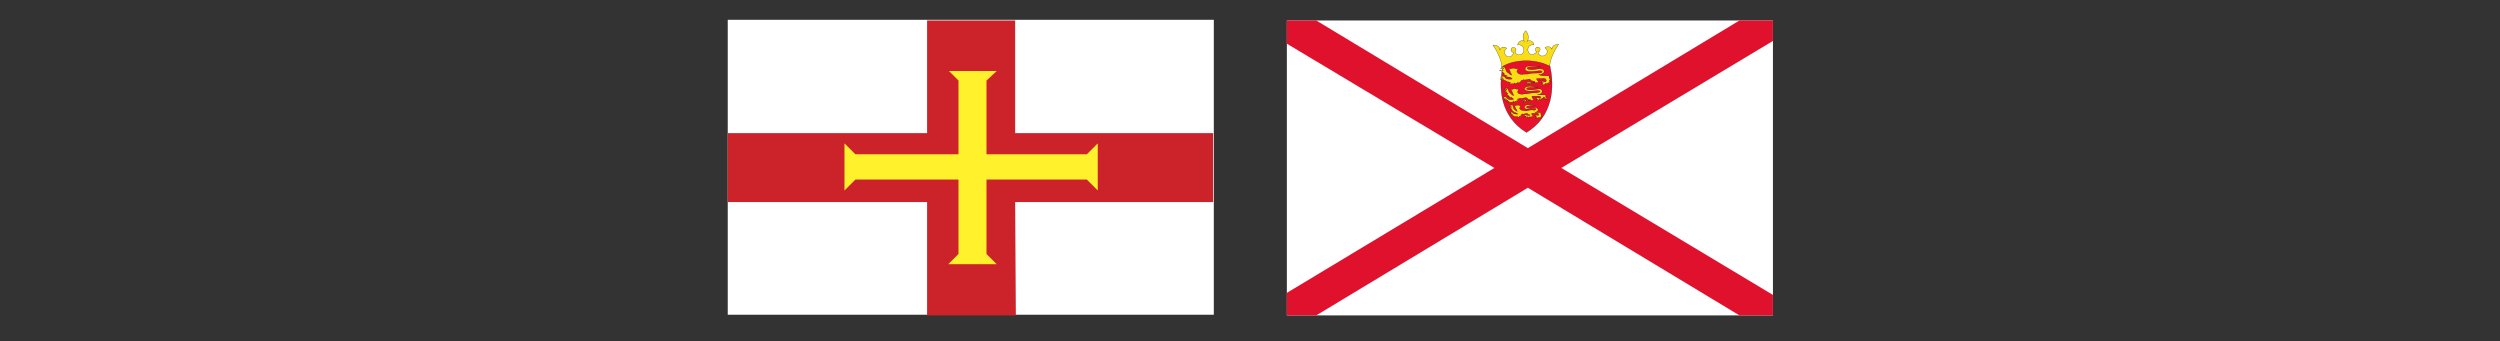 <?xml version="1.0" encoding="utf-8"?>
<!-- Generator: Adobe Illustrator 27.2.0, SVG Export Plug-In . SVG Version: 6.00 Build 0)  -->
<svg version="1.1" id="Layer_1" xmlns="http://www.w3.org/2000/svg" xmlns:xlink="http://www.w3.org/1999/xlink" x="0px" y="0px"
	 viewBox="0 0 366.2 50" style="enable-background:new 0 0 366.2 50;" xml:space="preserve">
<rect x="0" y="0" width="366.2" height="50" fill="#333333" stroke="none"/>
<style type="text/css">
	.st0{fill:#FFFFFF;}
	.st1{fill:#DF112D;}
	.st2{fill:#E8112D;stroke:#000000;stroke-width:3.321528e-02;stroke-miterlimit:50.903;}
	.st3{fill:#F9DD16;stroke:#000000;stroke-width:3.321528e-02;stroke-miterlimit:50.903;}
	.st4{fill-rule:evenodd;clip-rule:evenodd;fill:#CC2229;}
	.st5{fill-rule:evenodd;clip-rule:evenodd;fill:#FFF22D;}
</style>
<path class="st0" d="M188.5,3h71.2v43.2h-71.2L188.5,3L188.5,3z"/>
<path class="st0" d="M106.6,2.9h71.2v43.2h-71.2C106.6,46.1,106.6,2.9,106.6,2.9z"/>
<polygon class="st1" points="259.7,6 259.7,3 254.8,3 223.8,21.7 192.8,3 188.5,3 188.5,6.4 218.9,24.6 188.5,42.9 188.5,46.2 
	192.8,46.2 223.8,27.5 254.8,46.2 259.7,46.2 259.7,43.2 228.7,24.6 "/>
<path class="st2" d="M227,9.5c0.8,3.4,0.4,7.6-3.4,9.9c-3.8-2.3-4.2-6.5-3.4-9.9C221.1,8.7,225.2,8.2,227,9.5L227,9.5z"/>
<path class="st3" d="M223.6,8.9c1.4,0,2.7,0.4,3.4,0.8c0.1-1.2,0.7-2.3,1.3-3.2c-0.7,0-0.9,0.3-1,0.7c-0.2-0.5-0.8-0.4-1-0.2
	c0.7,0.5,0.2,1.3-0.5,1.2c-0.3-0.1-0.5-0.3-0.5-0.6c0.2,0,0.3-0.2,0.3-0.4c0-0.2-0.2-0.3-0.4-0.3s-0.3,0.2-0.3,0.4
	c0,0.1,0.1,0.3,0.2,0.3c-0.2,0.3-0.6,0.4-0.8,0.4c-0.3-0.1-0.5-0.4-0.5-0.7c0-0.7,0.7-0.8,0.9-0.7c0-0.5-0.8-0.9-1-0.5
	c0.3-0.5,0.2-1.1-0.2-1.6c-0.5,0.4-0.5,1.1-0.2,1.6c-0.2-0.4-1,0-1,0.5c0.2-0.1,0.9,0,0.9,0.7c0,0.3-0.1,0.6-0.5,0.7
	c-0.3,0.1-0.6,0-0.8-0.4c0.1,0,0.1-0.1,0.1-0.1c0.1-0.2,0.1-0.4-0.1-0.5c-0.2-0.1-0.4-0.1-0.5,0.1s-0.1,0.4,0.1,0.5
	c0.1,0,0.1,0.1,0.2,0.1c-0.1,0.3-0.2,0.5-0.5,0.6c-0.6,0.2-1.2-0.7-0.5-1.2c-0.2-0.3-0.8-0.3-1,0.2c0-0.4-0.3-0.7-1-0.7
	c0.6,0.9,1.2,2.1,1.3,3.2C220.9,9.2,222.2,8.9,223.6,8.9L223.6,8.9z"/>
<path class="st3" d="M226.9,11.7c0.1,0,0.2,0.1,0.2,0.1c0-0.2-0.1-0.3-0.2-0.4h0.1c-0.1-0.1-0.1-0.2-0.1-0.2c0-0.1,0-0.1-0.2-0.1
	c-0.1,0-0.3,0-0.5,0c-0.3,0-0.5,0-0.8-0.2c0.3,0.1,0.8-0.2,0.8-0.4c0-0.3-0.3-0.5-1-0.4c-0.7,0.2-1.5,0.1-1.5-0.1
	c0-0.2,0.6-0.3,0.9-0.2c0.3,0,0.5,0.1,1.1-0.1c-0.1,0.1-0.6,0.1-1,0s-1.3-0.1-1.3,0.4s1,0.4,1.8,0.3c0.5-0.1,0.7,0,0.7,0.1
	c0,0.2-0.4,0.2-0.8,0.2c-0.3,0-0.7,0-1.1,0.1c-0.3,0.1-0.6,0-1,0.1c-0.2,0-0.6,0-0.8-0.4v-0.1l0,0c0.1-0.1,0.1-0.2,0.1-0.2
	c0-0.2,0-0.2-0.2-0.1c-0.1-0.1-0.2-0.1-0.4-0.1s-0.3,0-0.4,0.1c-0.2-0.1-0.3-0.1-0.2,0.1c0,0.1,0.1,0.2,0.1,0.2l0,0
	c0,0.3,0.1,0.2,0.2,0.5c0,0.1,0,0.1,0.1,0.1l0,0l0,0c-0.4,0-0.4-0.3-0.7-0.4c-0.2-0.2-0.2-0.3-0.3-0.6c0-0.1-0.2-0.2-0.3-0.2
	c-0.1-0.1-0.3,0-0.3,0.1c0.1-0.1,0.2,0,0.2,0l0,0c0.1,0,0.1,0.1,0.2,0.2c-0.1-0.1-0.1-0.1-0.2-0.1c-0.1-0.1-0.3,0-0.3,0.1
	c0.1-0.1,0.2,0,0.2,0l0,0l0,0c0.1,0,0,0.1,0.2,0.3c-0.1-0.1-0.2-0.1-0.3-0.1c-0.1-0.1-0.3,0-0.2,0.1c0.1-0.1,0.2,0,0.2,0l0,0l0,0
	c0.1,0,0.3,0.3,0.5,0.4c-0.1-0.1-0.2,0-0.2,0c0.1,0,0.1,0.2,0.5,0.3c-0.1,0-0.1,0-0.2,0c0.1,0.1,0.3,0.2,0.6,0.2
	c0.2,0,0.1,0.1-0.1,0c0.1,0.1,0.3,0,0.5,0.2c0,0.1-0.2,0.1-0.3,0.1c-0.2,0-0.6,0-0.7-0.2c-0.1-0.2-0.3-0.3-0.5-0.2
	c-0.1,0-0.2,0.1-0.2,0.2c0-0.1,0.2,0,0.2,0l0,0l0,0c0.1,0,0.1,0,0.2,0.1c-0.1,0-0.2,0-0.3,0l0,0c-0.1,0-0.2,0.1-0.1,0.2
	c0-0.1,0.2-0.1,0.2-0.1l0,0l0,0c0.1,0,0.2,0,0.3,0c-0.1,0-0.1,0-0.2,0s-0.2,0.1-0.1,0.2c0-0.1,0.2-0.1,0.2-0.1
	c0.1,0,0.2,0.1,0.3,0.1c0.3,0.2,0.3,0.2,0.3,0.2c0.1-0.1,0.3,0.1,0.5,0.1c-0.1,0-0.2,0.1-0.2,0.2c0.1-0.1,0.8,0.1,0.8-0.2
	c0,0.1,0,0.1,0,0.2c0.1-0.1,0.4-0.1,0.5-0.3c0,0.1,0,0.1-0.1,0.2c0.1,0,0.2,0,0.4-0.2c0.1-0.1,0.1-0.1,0.1-0.2l0,0l0,0l0,0
	c0.1,0,0.2,0,0.3-0.1s0.2,0.1,0.4,0s0.3,0,0.4-0.1c0.1,0,0.1,0,0.2,0c0.2,0.3,0.3,0.2,0.5,0.3c0.2,0,0.3,0,0.2,0.2c0,0-0.2,0-0.4,0
	c-0.3,0-0.5-0.2-0.6-0.1c-0.1-0.1-0.3,0.1-0.2,0.2c0-0.1,0.1-0.1,0.2-0.1c0,0,0.1,0,0.2,0c-0.1,0-0.2,0-0.2,0
	c-0.1,0-0.2,0.1-0.1,0.2c0-0.1,0.1-0.1,0.2-0.1s0.2-0.1,0.2,0H224c-0.1,0-0.1,0.2-0.1,0.2c0-0.1,0.2-0.1,0.2-0.1l0,0
	c0,0,0.1,0,0.1-0.1c0.1-0.1,0.2-0.1,0.2-0.1c-0.1,0,0,0.1-0.1,0.1c0.2,0,0.3-0.1,0.4-0.1l-0.1,0.1c0.1-0.1,0.4-0.1,0.5-0.1
	s0.2,0,0.2-0.1c0.1-0.1,0-0.1-0.1-0.2c-0.1-0.1-0.1-0.2-0.1-0.3c0.2,0,0.5,0,0.8,0c0.4-0.1,0.6,0.1,0.6,0.3c0,0.1-0.1,0.2-0.1,0.2
	c-0.2,0-0.4-0.1-0.5-0.1l0,0c-0.1,0-0.2,0.1-0.2,0.2c0-0.1,0.1-0.1,0.2-0.1l0,0l0,0c-0.1,0-0.1,0.2-0.1,0.2c0-0.1,0.2-0.1,0.2-0.1
	l0,0h0.1c-0.1,0-0.1,0.1-0.1,0.1c-0.1,0-0.1,0.2-0.1,0.3c0-0.1,0.2-0.1,0.2-0.1l0,0c0,0,0,0,0.1,0c0.1-0.1,0.2-0.2,0.3-0.2
	c-0.1,0-0.1,0.1-0.1,0.1c0.2,0,0.3-0.1,0.4-0.2v0.1c0.2-0.1,0.2-0.2,0.2-0.3c0,0.1,0.1,0.1,0.2,0.1C227,12,227,11.8,226.9,11.7z"/>
<path class="st3" d="M226.4,14.5c0.1,0,0.2,0.1,0.2,0.1c0-0.2-0.1-0.3-0.2-0.4h0.1c-0.1-0.1-0.1-0.1-0.1-0.2c0-0.1,0-0.1-0.1-0.1
	s-0.3,0-0.4,0c-0.3,0-0.5,0-0.7-0.1c0.3,0.1,0.7-0.1,0.7-0.4c0-0.3-0.3-0.5-0.9-0.3c-0.6,0.1-1.4,0.1-1.4-0.1c0-0.2,0.5-0.2,0.8-0.2
	s0.5,0.1,1-0.1c-0.1,0.1-0.5,0.1-0.9,0c-0.3-0.1-1.1-0.1-1.2,0.3c0,0.4,0.9,0.4,1.6,0.3c0.4-0.1,0.7,0,0.7,0.1s-0.4,0.2-0.7,0.2
	s-0.6,0-1,0.1c-0.3,0.1-0.5,0-0.9,0.1c-0.2,0-0.6,0-0.7-0.3v-0.1l0,0c0,0,0.1-0.1,0.1-0.2c0-0.2,0-0.2-0.2-0.1
	c-0.1-0.1-0.2-0.1-0.3-0.1l0,0c-0.2,0-0.3,0-0.3,0.1c-0.2-0.1-0.2-0.1-0.2,0.1c0,0.1,0.1,0.2,0.1,0.2l0,0c0,0.2,0.1,0.2,0.2,0.5
	c0,0.1,0,0.1,0.1,0.1l0,0l0,0c-0.3,0-0.4-0.2-0.6-0.4c-0.2-0.1-0.2-0.3-0.3-0.5c0-0.1-0.2-0.2-0.2-0.2c-0.1-0.1-0.2,0-0.3,0.1
	c0.1-0.1,0.1,0,0.2,0l0,0c0.1,0,0.1,0,0.1,0.2c-0.1-0.1-0.1-0.1-0.2-0.1c-0.1-0.1-0.2,0-0.2,0.1c0.1-0.1,0.2,0,0.2,0l0,0l0,0
	c0.1,0,0,0.1,0.2,0.2c-0.1-0.1-0.2-0.1-0.2-0.1c-0.1-0.1-0.2,0-0.2,0.1c0.1-0.1,0.2,0,0.2,0l0,0l0,0c0.1,0,0.3,0.3,0.4,0.4
	c-0.1-0.1-0.2,0-0.2,0c0.1,0,0.1,0.2,0.4,0.3c-0.1,0-0.1,0-0.2,0c0.1,0.1,0.3,0.2,0.5,0.2s0,0.1-0.1,0c0.1,0.1,0.3,0,0.4,0.2
	c0,0.1-0.2,0.1-0.3,0.1c-0.2,0-0.5,0-0.6-0.2c-0.1-0.1-0.3-0.3-0.4-0.2c-0.1,0-0.2,0.1-0.2,0.2c0-0.1,0.2,0,0.2,0l0,0l0,0
	c0.1,0,0.1,0,0.2,0c-0.1,0-0.2,0-0.2,0l0,0c-0.1,0-0.2,0.1-0.1,0.2c0-0.1,0.2-0.1,0.2-0.1l0,0l0,0c0.1,0,0.2,0,0.2,0
	c-0.1,0-0.1,0-0.2,0s-0.2,0.1-0.1,0.2c0-0.1,0.1-0.1,0.2-0.1s0.2,0.1,0.3,0.1c-0.1,0-0.1,0.1-0.2,0.1c0.1-0.1,0.3,0.1,0.4,0.1
	c-0.1,0-0.2,0.1-0.2,0.1c0.1-0.1,0.7,0.1,0.8-0.2c0,0.1,0,0.1,0,0.2c0.1-0.1,0.4-0.1,0.4-0.3c0,0.1,0,0.1-0.1,0.2
	c0.1,0,0.2,0,0.3-0.2c0-0.1,0.1-0.1,0-0.2l0,0l0,0l0,0c0.1,0,0.2,0,0.3-0.1s0.2,0.1,0.4,0s0.3,0,0.4-0.1c0.1,0,0.1,0,0.2,0
	c0.2,0.2,0.2,0.2,0.4,0.3c0.2,0,0.3,0,0.2,0.1c0,0-0.2,0-0.4,0c-0.3,0-0.4-0.1-0.5-0.1c-0.1-0.1-0.2,0.1-0.2,0.2
	c0-0.1,0.1-0.1,0.1-0.1s0.1,0,0.2,0c-0.1,0-0.2,0-0.2,0c-0.1,0-0.2,0.1-0.1,0.2c0-0.1,0.1-0.1,0.1-0.1c0.1,0,0.2-0.1,0.2,0h-0.1
	c-0.1,0-0.1,0.1-0.1,0.2c0-0.1,0.1-0.1,0.2-0.1l0,0c0,0,0.1,0,0.1-0.1c0.1,0,0.1-0.1,0.2-0.1c-0.1,0,0,0.1-0.1,0.1
	c0.2,0,0.3,0,0.4-0.1l-0.1,0.1c0.1-0.1,0.4-0.1,0.5-0.1s0.2,0,0.2-0.1s0-0.1-0.1-0.2c-0.1-0.1-0.1-0.2-0.1-0.3c0.2,0,0.4,0,0.8,0
	c0.4-0.1,0.5,0.1,0.5,0.2c0,0.1-0.1,0.1-0.1,0.1c-0.2,0-0.3-0.1-0.4-0.1l0,0c-0.1,0-0.2,0.1-0.2,0.2c0-0.1,0.1-0.1,0.1-0.1l0,0l0,0
	c-0.1,0-0.1,0.2-0.1,0.2c0-0.1,0.1-0.1,0.2-0.1l0,0h0.1c-0.1,0-0.1,0.1-0.1,0.1c-0.1,0-0.1,0.2-0.1,0.2c0-0.1,0.1-0.1,0.1-0.1l0,0
	l0,0l0,0c0,0,0,0,0.1,0c0.1-0.1,0.2-0.2,0.3-0.2c-0.1,0-0.1,0.1-0.1,0.1c0.2,0,0.3-0.1,0.4-0.2v0.1c0.1-0.1,0.2-0.2,0.2-0.3
	c0,0,0.1,0.1,0.2,0.1C226.5,14.8,226.6,14.6,226.4,14.5z"/>
<path class="st3" d="M225.7,17c0,0,0.1,0,0.1,0.1c0-0.1,0-0.2-0.1-0.3h0.1c-0.1,0-0.1-0.1-0.1-0.2s0-0.1-0.1-0.1s-0.2,0-0.3,0
	c-0.2,0-0.4,0-0.5-0.1c0.2,0.1,0.5-0.1,0.5-0.3s-0.2-0.4-0.7-0.3c-0.5,0.1-1,0.1-1-0.1c0-0.2,0.4-0.2,0.6-0.2c0.2,0,0.4,0.1,0.7-0.1
	c-0.1,0-0.4,0.1-0.7,0c-0.2-0.1-0.9-0.1-0.9,0.3c0,0.4,0.6,0.3,1.2,0.2c0.3-0.1,0.5,0,0.5,0.1c0,0.1-0.3,0.2-0.5,0.1
	c-0.2,0-0.5,0-0.7,0.1s-0.4,0-0.6,0c-0.1,0-0.4,0-0.6-0.3v-0.1l0,0c0,0,0.1-0.1,0.1-0.2c0-0.1,0-0.1-0.1-0.1c0-0.1-0.1-0.1-0.3-0.1
	c-0.1,0-0.2,0-0.3,0.1c-0.1-0.1-0.2-0.1-0.1,0.1c0,0.1,0,0.1,0.1,0.2l0,0c0,0.2,0.1,0.1,0.2,0.4c0,0,0,0.1,0.1,0.1l0,0l0,0
	c-0.3,0-0.3-0.2-0.5-0.3c-0.1-0.1-0.1-0.2-0.2-0.5c0-0.1-0.1-0.2-0.2-0.1l0,0c-0.1-0.1-0.2,0-0.2,0.1c0-0.1,0.1,0,0.1,0l0,0
	c0,0,0.1,0,0.1,0.1c0-0.1-0.1-0.1-0.1-0.1c-0.1-0.1-0.2,0-0.2,0.1c0-0.1,0.1,0,0.2,0l0,0l0,0c0.1,0,0,0.1,0.1,0.2
	c-0.1-0.1-0.1-0.1-0.2-0.1s-0.2,0-0.2,0.1c0-0.1,0.1,0,0.2,0l0,0l0,0c0.1,0,0.2,0.2,0.3,0.3c-0.1,0-0.1,0-0.1,0
	c0.1,0,0.1,0.2,0.3,0.2h-0.1c0.1,0.1,0.2,0.2,0.4,0.2c0.1,0,0,0.1,0,0c0.1,0.1,0.2,0,0.3,0.2c0,0.1-0.1,0-0.2,0
	c-0.2,0-0.4,0-0.5-0.2c-0.1-0.1-0.2-0.2-0.3-0.1c-0.1,0-0.2,0.1-0.1,0.1c0-0.1,0.1,0,0.2,0l0,0l0,0h0.1c-0.1,0-0.1,0-0.2,0l0,0
	c-0.1,0-0.1,0.1-0.1,0.2c0-0.1,0.1,0,0.1-0.1l0,0l0,0c0,0,0.1,0,0.2,0h-0.1l0,0c-0.1,0-0.2,0.1-0.1,0.2c0-0.1,0.1,0,0.1-0.1
	c0.1,0,0.1,0.1,0.2,0.1c-0.1,0-0.1,0-0.1,0.1c0.1,0,0.2,0.1,0.3,0.1l-0.1,0.1c0.1-0.1,0.6,0.1,0.6-0.1c0,0,0,0.1,0,0.2
	c0.1,0,0.3-0.1,0.3-0.2v0.1c0.1,0,0.1,0,0.2-0.2c0-0.1,0-0.1,0-0.1l0,0l0,0l0,0c0.1,0,0.1,0,0.2-0.1s0.1,0.1,0.3,0
	c0.1-0.1,0.2,0,0.3-0.1h0.1c0.2,0.2,0.2,0.2,0.3,0.2s0.2,0,0.1,0.1c0,0-0.2,0-0.3,0c-0.2,0-0.3-0.1-0.4-0.1c-0.1,0-0.2,0.1-0.1,0.2
	c0-0.1,0.1,0,0.1,0h0.1c-0.1,0-0.1,0-0.1,0c-0.1,0-0.1,0.1-0.1,0.2c0-0.1,0.1-0.1,0.1-0.1s0.1-0.1,0.2,0h-0.1
	c-0.1,0-0.1,0.1-0.1,0.2c0-0.1,0.1-0.1,0.1-0.1l0,0h0.1c0,0,0.1-0.1,0.2-0.1c0,0,0,0.1-0.1,0.1c0.1,0,0.2,0,0.3-0.1v0.1
	c0.1-0.1,0.3-0.1,0.4-0.1c0.1,0,0.1,0,0.1-0.1s0-0.1-0.1-0.2c0-0.1-0.1-0.1,0-0.2c0.1,0,0.3,0,0.6,0c0.3-0.1,0.4,0.1,0.4,0.2
	s-0.1,0.1-0.1,0.1c-0.2,0-0.2-0.1-0.3,0l0,0c-0.1,0-0.1,0.1-0.1,0.2c0-0.1,0.1,0,0.1-0.1l0,0l0,0c-0.1,0-0.1,0.1-0.1,0.2
	c0-0.1,0.1-0.1,0.1-0.1l0,0h0.1l-0.1,0.1c-0.1,0-0.1,0.1-0.1,0.2c0-0.1,0.1-0.1,0.1-0.1l0,0l0,0l0,0l0,0c0.1-0.1,0.1-0.1,0.2-0.1
	c-0.1,0-0.1,0.1-0.1,0.1c0.1,0,0.2,0,0.3-0.1v0.1c0.1,0,0.2-0.1,0.1-0.2l0.1,0.1C225.8,17.2,225.8,17.1,225.7,17z"/>
<path class="st4" d="M148.8,46.2h-13V29.6h-29.2V19.5h29.2V3h12.9v16.5h29v10.1h-29L148.8,46.2L148.8,46.2z"/>
<path class="st5" d="M144.5,37.2l1.5,1.5h-7.1l1.5-1.5V26.3h-15.1l-1.6,1.6V21l1.6,1.6h15.1V11.8l-1.4-1.4h7l-1.5,1.4v10.8h14.7
	l1.6-1.6v6.9l-1.6-1.6h-14.7V37.2L144.5,37.2z"/>
</svg>
